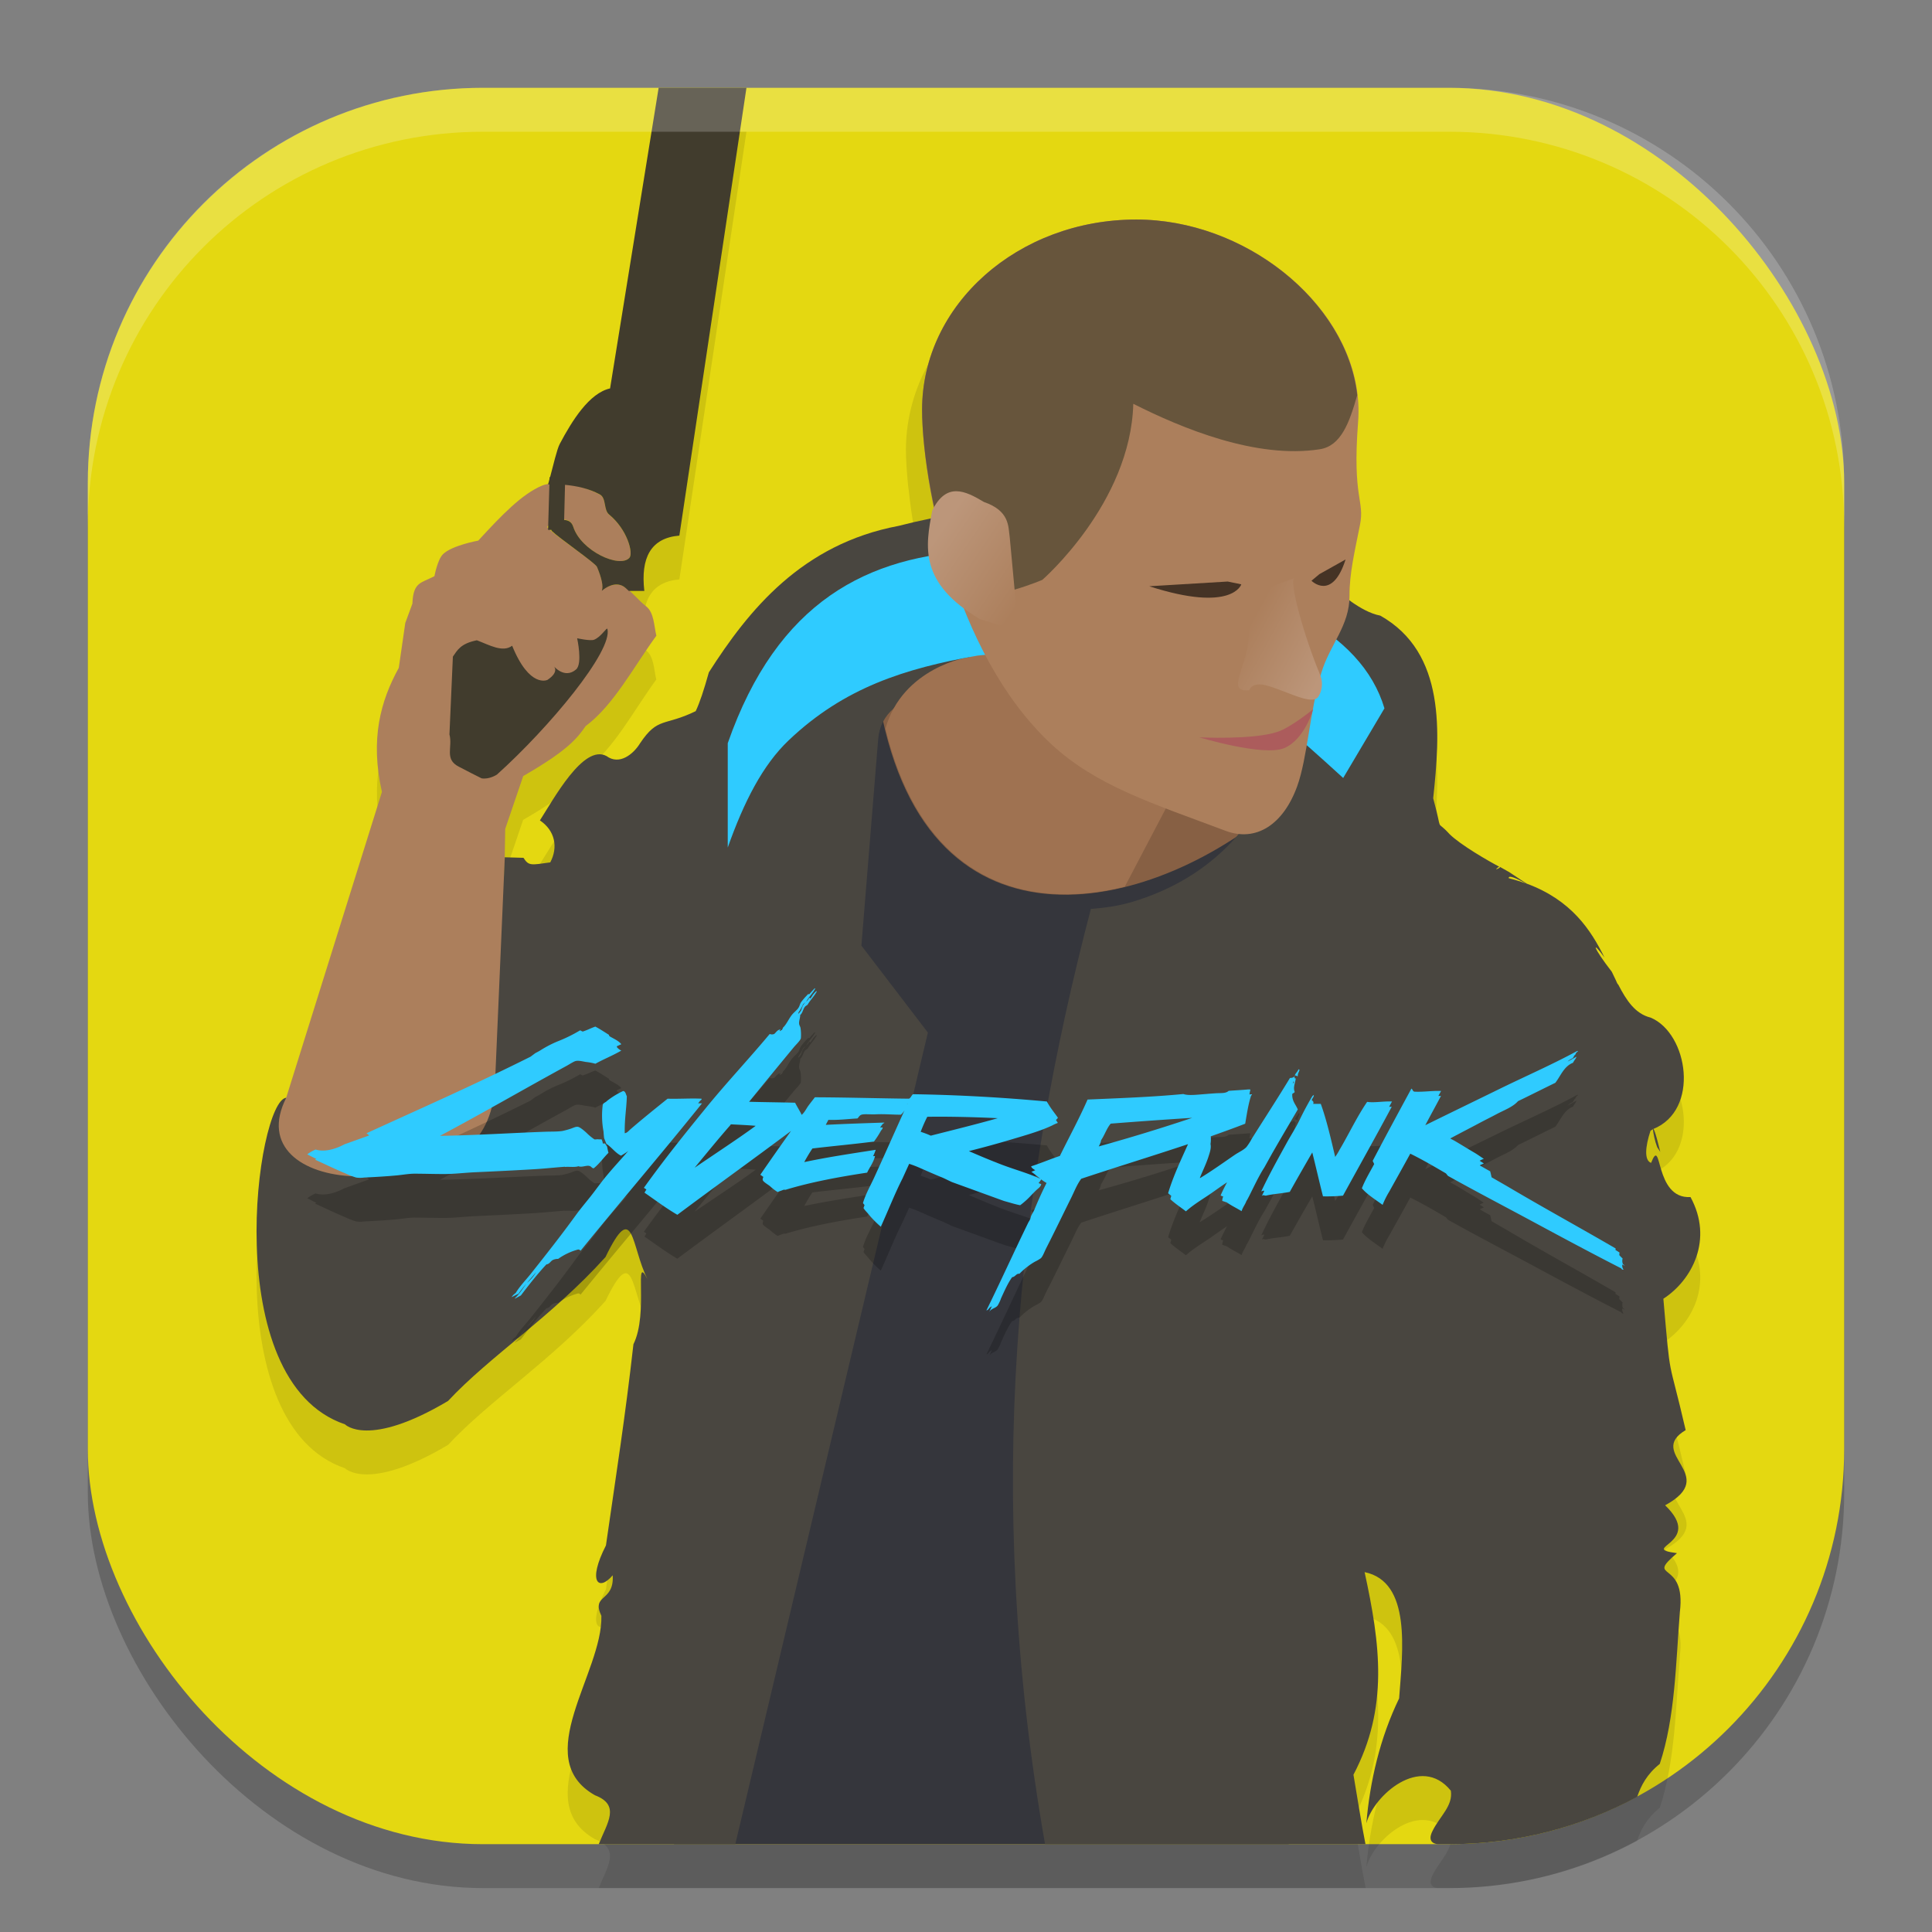 <?xml version="1.0" encoding="UTF-8" standalone="no"?>
<!-- Created with Inkscape (http://www.inkscape.org/) -->

<svg
   width="22"
   height="22"
   viewBox="0 0 22 22"
   version="1.1"
   id="svg5"
   inkscape:version="1.3 (0e150ed6c4, 2023-07-21)"
   sodipodi:docname="cyberpunk-2077.svg"
   xmlns:inkscape="http://www.inkscape.org/namespaces/inkscape"
   xmlns:sodipodi="http://sodipodi.sourceforge.net/DTD/sodipodi-0.dtd"
   xmlns:xlink="http://www.w3.org/1999/xlink"
   xmlns="http://www.w3.org/2000/svg"
   xmlns:svg="http://www.w3.org/2000/svg">
  <rect x="0" y="0" width="22" height="22" fill="#808080" stroke="none"/>
  <sodipodi:namedview
     id="namedview7"
     pagecolor="#ffffff"
     bordercolor="#000000"
     borderopacity="0.25"
     inkscape:showpageshadow="2"
     inkscape:pageopacity="0.0"
     inkscape:pagecheckerboard="0"
     inkscape:deskcolor="#d1d1d1"
     inkscape:document-units="px"
     showgrid="false"
     inkscape:zoom="36.227273"
     inkscape:cx="10.986198"
     inkscape:cy="11"
     inkscape:window-width="1850"
     inkscape:window-height="1011"
     inkscape:window-x="0"
     inkscape:window-y="0"
     inkscape:window-maximized="1"
     inkscape:current-layer="svg5" />
  <defs
     id="defs2">
    <linearGradient
       id="linearGradient891"
       x1="31.481"
       x2="29.742"
       y1="17.359"
       y2="16.444"
       gradientTransform="matrix(0.513,0,0,0.497,-1.107,-0.922)"
       gradientUnits="userSpaceOnUse"
       xlink:href="#linearGradient905" />
    <linearGradient
       id="linearGradient905">
      <stop
         style="stop-color:#bc967a"
         offset="0"
         id="stop1" />
      <stop
         style="stop-color:#ac7f5c"
         offset="1"
         id="stop2" />
    </linearGradient>
    <linearGradient
       id="linearGradient899"
       x1="22.864"
       x2="24.858"
       y1="14.263"
       y2="15.577"
       gradientTransform="matrix(0.513,0,0,0.497,-1.107,-0.922)"
       gradientUnits="userSpaceOnUse"
       xlink:href="#linearGradient905" />
  </defs>
  <rect
     style="opacity:0.2;fill:#000000;stroke-width:1.429;stroke-linecap:square"
     id="rect234"
     width="20"
     height="20"
     x="1"
     y="1.5"
     ry="4.5" />
  <rect
     style="fill:#e4d811;fill-opacity:1;stroke-width:1.429;stroke-linecap:square"
     id="rect396"
     width="20"
     height="20"
     x="1"
     y="1"
     ry="4.5" />
  <path
     id="path3"
     style="opacity:0.1;fill:#000000"
     d="M 7.5 1.5 L 6.947 4.922 C 6.71 4.975 6.516 5.289 6.375 5.555 C 6.343 5.615 6.301 5.802 6.266 5.932 L 6.258 5.932 L 6.258 5.955 C 6.253 5.973 6.247 6 6.242 6.014 C 6.219 6.018 6.191 6.02 6.174 6.027 C 5.942 6.124 5.709 6.368 5.445 6.654 C 5.445 6.654 5.145 6.709 5.043 6.811 C 4.98 6.874 4.947 7.061 4.947 7.061 C 4.793 7.142 4.705 7.125 4.695 7.373 L 4.615 7.594 L 4.541 8.105 C 4.334 8.481 4.214 8.913 4.35 9.518 L 3.26 13 C 2.925 13.03 2.476 16.228 3.928 16.719 C 3.928 16.719 4.19 16.995 5.102 16.453 C 5.573 15.947 6.288 15.489 6.895 14.814 C 7.219 14.144 7.184 14.693 7.373 15.066 C 7.212 14.754 7.39 15.451 7.213 15.807 C 7.121 16.626 7.015 17.298 6.9 18.098 C 6.685 18.518 6.818 18.626 6.977 18.438 C 6.996 18.746 6.73 18.649 6.848 18.9 C 6.865 19.548 6.028 20.52 6.775 20.943 C 7.068 21.055 6.916 21.255 6.818 21.5 L 15.551 21.5 C 15.508 21.287 15.455 20.959 15.412 20.709 C 15.814 19.946 15.718 19.226 15.539 18.402 C 16.072 18.512 15.973 19.291 15.932 19.84 C 15.714 20.291 15.6 20.781 15.559 21.262 C 15.642 20.946 16.179 20.469 16.521 20.891 C 16.547 21.063 16.399 21.18 16.316 21.346 C 16.236 21.499 16.375 21.5 16.375 21.5 L 16.5 21.5 C 17.276 21.5 18.005 21.306 18.641 20.963 C 18.684 20.836 18.752 20.704 18.9 20.586 C 19.076 20.057 19.083 19.434 19.129 18.855 C 19.203 18.249 18.724 18.504 19.096 18.186 C 18.64 18.126 19.418 18.08 18.961 17.641 C 19.596 17.296 18.738 17.056 19.195 16.785 C 18.99 15.899 19.027 16.276 18.941 15.289 C 19.268 15.077 19.513 14.613 19.25 14.131 C 18.831 14.157 18.931 13.414 18.801 13.742 C 18.722 13.713 18.734 13.559 18.795 13.375 C 18.806 13.371 18.812 13.363 18.822 13.359 C 18.827 13.407 18.843 13.491 18.871 13.564 L 18.906 13.617 C 18.848 13.378 18.83 13.348 18.824 13.357 C 19.359 13.144 19.225 12.269 18.797 12.088 C 18.621 12.045 18.521 11.893 18.428 11.713 C 18.418 11.703 18.411 11.691 18.4 11.662 C 18.385 11.631 18.369 11.599 18.354 11.566 C 18.13 11.277 18.123 11.199 18.271 11.404 C 18.096 11.051 17.842 10.666 17.18 10.5 C 17.165 10.409 17.691 10.766 17.172 10.422 C 17.203 10.443 17.108 10.385 17.076 10.369 C 17.079 10.37 17.083 10.37 17.076 10.381 C 17.004 10.422 17.052 10.378 17.072 10.369 C 16.957 10.309 16.631 10.122 16.506 9.998 C 16.335 9.81 16.438 10.023 16.32 9.59 C 16.399 8.851 16.468 7.932 15.717 7.51 C 15.491 7.468 15.238 7.232 15.238 7.232 C 15.184 7.202 15.129 7.176 15.074 7.146 C 15.087 6.931 15.128 6.716 15.18 6.449 C 15.235 6.163 15.092 6.153 15.158 5.266 C 15.184 4.92 15.09 4.586 14.926 4.279 C 14.895 4.221 14.862 4.165 14.826 4.109 C 14.784 4.045 14.74 3.983 14.691 3.922 C 14.645 3.864 14.595 3.811 14.543 3.758 C 14.491 3.704 14.44 3.651 14.383 3.602 C 14.324 3.551 14.262 3.505 14.199 3.459 C 14.139 3.415 14.079 3.371 14.016 3.332 C 13.943 3.288 13.866 3.252 13.789 3.215 C 13.728 3.185 13.669 3.152 13.605 3.127 C 13.506 3.088 13.404 3.06 13.301 3.033 C 13.253 3.021 13.207 3.002 13.158 2.992 C 13.14 2.989 13.122 2.988 13.104 2.984 C 12.969 2.961 12.833 2.945 12.695 2.945 C 12.203 2.945 11.745 3.084 11.365 3.318 C 10.986 3.553 10.684 3.886 10.504 4.277 C 10.384 4.538 10.316 4.824 10.316 5.125 C 10.316 5.236 10.326 5.372 10.34 5.523 C 10.342 5.543 10.346 5.564 10.348 5.584 C 10.363 5.728 10.385 5.883 10.414 6.051 C 10.416 6.059 10.416 6.068 10.418 6.076 C 10.428 6.133 10.439 6.189 10.451 6.248 C 10.445 6.26 10.438 6.268 10.432 6.281 C 10.421 6.339 10.415 6.395 10.406 6.453 C 10.348 6.467 10.291 6.473 10.232 6.488 C 9.129 6.695 8.524 7.448 8.072 8.156 C 8.014 8.362 7.969 8.499 7.922 8.598 C 7.564 8.773 7.49 8.66 7.287 8.963 C 7.211 9.087 7.054 9.218 6.906 9.109 C 6.643 8.968 6.298 9.607 6.146 9.842 C 6.321 9.96 6.356 10.15 6.266 10.32 C 6.046 10.351 6.021 10.362 5.961 10.268 L 5.748 10.262 L 5.744 10.33 L 5.752 9.938 L 5.957 9.336 C 6.471 9.04 6.574 8.902 6.668 8.768 C 6.988 8.529 7.212 8.096 7.473 7.738 C 7.445 7.619 7.447 7.476 7.355 7.404 C 7.284 7.348 7.225 7.283 7.16 7.229 L 7.338 7.229 C 7.294 6.852 7.41 6.625 7.736 6.598 L 8.5 1.5 L 7.5 1.5 z M 6.457 6.422 C 6.466 6.425 6.474 6.432 6.482 6.438 C 6.468 6.429 6.451 6.426 6.434 6.424 C 6.441 6.425 6.45 6.42 6.457 6.422 z M 6.244 6.494 L 6.244 6.512 C 6.243 6.511 6.235 6.505 6.234 6.504 C 6.233 6.502 6.242 6.497 6.244 6.494 z M 6.271 6.533 L 6.279 6.533 C 6.28 6.536 6.281 6.54 6.281 6.543 C 6.279 6.541 6.274 6.536 6.271 6.533 z M 7.027 7.154 L 7.027 7.156 C 7.03 7.156 7.033 7.158 7.035 7.158 C 7.022 7.158 7.008 7.158 6.994 7.16 C 7.005 7.158 7.016 7.154 7.027 7.154 z " />
  <ellipse
     style="fill:#876044"
     cx="12.131"
     cy="8.787"
     rx="3.108"
     ry="2.055"
     id="ellipse3" />
  <path
     style="fill:#ac7f5c"
     d="m 4.541,7.605 0.074,-0.511 0.081,-0.22 c 0.01,-0.248 0.096,-0.232 0.251,-0.313 0,0 0.034,-0.187 0.097,-0.25 0.102,-0.101 0.402,-0.155 0.402,-0.155 0.264,-0.287 0.496,-0.53 0.728,-0.627 0.125,-0.052 0.432,-0.019 0.656,0.103 0.077,0.042 0.041,0.176 0.106,0.229 0.208,0.17 0.276,0.438 0.231,0.49 C 7.06,6.475 6.616,6.278 6.527,5.997 6.473,5.826 6.22,5.978 6.233,6.004 c 0.027,0.054 0.546,0.403 0.566,0.451 0.064,0.154 0.087,0.271 0.034,0.303 -0.068,0.041 0.119,-0.165 0.265,-0.082 0.095,0.055 0.163,0.153 0.259,0.228 0.091,0.071 0.089,0.216 0.117,0.335 -0.261,0.358 -0.485,0.79 -0.805,1.029 -0.094,0.135 -0.197,0.273 -0.711,0.569 l -0.205,0.602 -0.043,2.455 -0.09,1.21 C 5.058,13.506 2.425,13.711 3.259,12.5 L 4.349,9.018 C 4.213,8.414 4.334,7.981 4.541,7.605 Z"
     id="path4" />
  <path
     style="fill:#413c2d"
     d="m 5.157,7.477 c 0.051,-0.072 0.085,-0.148 0.273,-0.186 0.142,0.053 0.293,0.143 0.402,0.062 0.199,0.49 0.402,0.389 0.402,0.389 0.14,-0.093 0.072,-0.156 0.072,-0.156 0,0 0.123,0.15 0.254,0.037 0.076,-0.065 0.012,-0.355 0.012,-0.355 0,0 0.149,0.033 0.192,0.017 0.083,-0.032 0.147,-0.15 0.153,-0.122 0.06,0.251 -0.658,1.117 -1.258,1.657 0,0 -0.086,0.058 -0.175,0.043 C 5.382,8.812 5.346,8.794 5.224,8.73 5.057,8.645 5.157,8.508 5.118,8.363 Z"
     id="path6" />
  <path
     style="fill:#35363c"
     d="M 10.02,8.042 7.675,21 H 14.674 L 14.627,9.107 c -1.451,1.303 -4.056,1.924 -4.606,-1.065 z"
     id="path7" />
  <path
     id="path8"
     style="fill:#494640"
     d="M 11.602 5.781 C 11.16 5.799 10.707 5.866 10.234 5.988 C 9.131 6.195 8.524 6.948 8.072 7.656 C 8.014 7.862 7.969 7.999 7.922 8.098 C 7.564 8.273 7.492 8.16 7.289 8.463 C 7.213 8.587 7.054 8.718 6.906 8.609 C 6.643 8.468 6.3 9.107 6.148 9.342 C 6.323 9.46 6.356 9.65 6.266 9.82 C 6.046 9.851 6.021 9.862 5.961 9.768 L 5.748 9.762 L 5.635 12.375 C 5.604 12.877 5.321 13.436 4.035 13.395 C 3.435 13.375 2.977 13.055 3.26 12.5 C 2.925 12.53 2.476 15.728 3.928 16.219 C 3.928 16.219 4.19 16.495 5.102 15.953 C 5.573 15.447 6.288 14.989 6.895 14.314 C 7.219 13.644 7.184 14.193 7.373 14.566 C 7.212 14.254 7.39 14.951 7.213 15.307 C 7.121 16.126 7.015 16.798 6.9 17.598 C 6.685 18.018 6.818 18.126 6.977 17.938 C 6.996 18.246 6.73 18.149 6.848 18.4 C 6.865 19.048 6.028 20.02 6.775 20.443 C 7.068 20.555 6.916 20.755 6.818 21 L 8.373 21 L 10.566 11.758 L 9.809 10.768 L 10 8.416 C 10.095 7.249 13.441 8.07 14.639 8.373 C 14.43 9.356 13.786 10.003 12.893 10.27 C 12.742 10.315 12.583 10.338 12.422 10.35 C 11.59 13.531 11.193 16.957 11.9 21 L 15.549 21 C 15.506 20.787 15.455 20.459 15.412 20.209 C 15.814 19.446 15.718 18.726 15.539 17.902 C 16.072 18.012 15.973 18.791 15.932 19.34 C 15.714 19.791 15.6 20.281 15.559 20.762 C 15.642 20.446 16.179 19.969 16.521 20.391 C 16.547 20.563 16.397 20.68 16.314 20.846 C 16.234 20.999 16.375 21 16.375 21 L 16.5 21 C 17.277 21 18.006 20.805 18.643 20.461 C 18.686 20.334 18.753 20.203 18.9 20.086 C 19.076 19.557 19.083 18.934 19.129 18.355 C 19.203 17.749 18.724 18.004 19.096 17.686 C 18.64 17.626 19.418 17.58 18.961 17.141 C 19.596 16.796 18.738 16.556 19.195 16.285 C 18.99 15.399 19.027 15.776 18.941 14.789 C 19.268 14.577 19.513 14.113 19.25 13.631 C 18.831 13.657 18.931 12.914 18.801 13.242 C 18.722 13.213 18.734 13.059 18.795 12.875 C 18.806 12.871 18.812 12.863 18.822 12.859 C 18.827 12.907 18.843 12.991 18.871 13.064 L 18.906 13.117 C 18.848 12.878 18.83 12.848 18.824 12.857 C 19.359 12.644 19.225 11.769 18.797 11.588 C 18.621 11.545 18.521 11.393 18.428 11.213 C 18.418 11.203 18.411 11.191 18.4 11.162 C 18.385 11.131 18.369 11.099 18.354 11.066 C 18.13 10.777 18.123 10.699 18.271 10.904 C 18.115 10.59 17.896 10.251 17.385 10.062 C 17.359 10.045 17.298 10.006 17.172 9.922 C 17.203 9.943 17.108 9.885 17.076 9.869 C 17.079 9.87 17.083 9.87 17.076 9.881 C 17.004 9.922 17.052 9.878 17.072 9.869 C 16.957 9.809 16.631 9.622 16.506 9.498 C 16.335 9.31 16.438 9.523 16.32 9.09 C 16.399 8.351 16.468 7.432 15.717 7.01 C 15.491 6.968 15.238 6.732 15.238 6.732 C 14.117 6.113 12.925 5.728 11.602 5.781 z M 17.197 9.984 C 17.244 9.986 17.353 10.049 17.377 10.061 C 17.315 10.038 17.251 10.018 17.18 10 C 17.178 9.989 17.185 9.984 17.197 9.984 z " />
  <path
     style="fill:#9f7251"
     d="m 10.895,6.836 0.143,0.65 c -0.004,-0.012 -0.764,0.117 -0.955,0.812 0.416,1.71 1.572,2.084 2.725,1.799 L 13.399,8.971 12.389,8.43 Z"
     id="path9" />
  <path
     style="fill:#2fcbff"
     d="M 11.147,6.271 C 9.879,6.323 8.851,6.849 8.287,8.463 V 9.651 C 8.471,9.131 8.685,8.711 8.981,8.43 9.613,7.829 10.305,7.612 11.127,7.466 c 0.614,-0.074 2.278,0.035 3.054,0.525 0.259,0.105 0.516,0.322 1.114,0.868 L 15.765,8.066 C 15.506,7.197 14.443,6.626 12.487,6.354 12.019,6.288 11.57,6.253 11.147,6.271 Z"
     id="path10" />
  <path
     style="fill:#2d2d2d"
     d="m 15.42,20.762 c 2e-6,-5e-6 0,0 0,0 z"
     id="path11" />
  <path
     style="fill:#413c2d"
     d="M 7.5,1 6.947,4.423 C 6.71,4.476 6.515,4.789 6.374,5.055 6.342,5.115 6.299,5.303 6.264,5.433 h -0.006 l -0.001,0.022 c -0.005,0.018 -0.011,0.046 -0.016,0.06 0.004,-6.5e-4 0.011,0.002 0.015,0.001 l -0.015,0.518 h 0.038 c 7.5e-4,0.003 0.001,0.006 0.002,0.01 0.095,0.091 0.498,0.367 0.517,0.411 0.052,0.124 0.075,0.222 0.055,0.273 0.05,-0.043 0.152,-0.105 0.244,-0.052 0.023,0.013 0.043,0.035 0.063,0.053 h 0.177 C 7.294,6.352 7.41,6.126 7.736,6.099 L 8.5,1 Z M 6.434,5.521 c 0.129,0.012 0.27,0.041 0.396,0.109 0.077,0.042 0.041,0.176 0.106,0.229 C 7.144,6.03 7.213,6.298 7.168,6.351 7.06,6.475 6.616,6.277 6.527,5.997 6.509,5.941 6.468,5.923 6.424,5.921 Z"
     id="path12" />
  <path
     style="opacity:0.2;fill:#000000"
     d="m 7.947,13.067 c 0.008,-0.011 0.017,-0.021 0.025,-0.032 0.006,-0.003 0.029,-0.023 0.012,-0.024 -0.119,-0.006 -0.252,0.004 -0.382,0 -0.143,0.115 -0.291,0.234 -0.425,0.35 -0.018,0.016 -0.036,0.04 -0.063,0.043 -0.003,-0.164 0.02,-0.277 0.024,-0.421 -0.012,-0.021 -0.013,-0.053 -0.039,-0.059 h -0.004 a 0.924,0.924 0 0 0 -0.185,0.114 c -0.014,0.017 -0.043,0.02 -0.047,0.047 a 0.981,0.981 0 0 0 0.009,0.298 c 0.002,0.026 0.004,0.052 0.007,0.077 l 0.026,0.065 c 0.062,0.041 0.099,0.1 0.166,0.135 a 0.796,0.796 0 0 0 0.084,-0.054 c -0.087,0.099 -0.176,0.195 -0.26,0.297 -0.058,0.071 -0.112,0.148 -0.169,0.22 -0.059,0.074 -0.119,0.145 -0.173,0.22 -0.164,0.226 -0.338,0.447 -0.508,0.661 -0.058,0.073 -0.125,0.14 -0.173,0.22 a 0.164,0.164 0 0 0 -0.047,0.047 c 0.027,-0.013 0.052,-0.027 0.079,-0.039 0.027,-0.039 0.059,-0.079 0.093,-0.119 -0.043,0.058 -0.081,0.121 -0.133,0.17 -0.002,0.004 -0.005,0.009 0,0.004 0.024,-0.01 0.044,-0.024 0.067,-0.035 0.093,-0.122 0.187,-0.243 0.291,-0.354 0.037,-0.004 0.047,-0.038 0.075,-0.051 a 0.14,0.14 0 0 1 0.059,-0.012 0.709,0.709 0 0 1 0.224,-0.106 c 0.017,-0.003 0.022,0.007 0.032,0.012 0.457,-0.562 0.928,-1.111 1.382,-1.677 -0.015,-2.16e-4 -0.03,-4.44e-4 -0.045,-4.44e-4 z m -1.946,2.041 c 0.035,-0.041 0.071,-0.082 0.104,-0.122 a 0.478,0.478 0 0 1 -0.104,0.122 z m 8.777,-2.352 c -0.002,-0.033 0.015,-0.048 0.02,-0.075 -0.005,-2.15e-4 -0.005,-0.005 -0.012,-0.004 -0.011,0.028 -0.033,0.043 -0.043,0.071 0.018,-0.004 0.022,0.006 0.035,0.008 z m -8.345,1.032 c 0.053,-0.004 0.114,0.006 0.154,-0.008 0.037,0.016 0.085,-0.011 0.122,-0.004 0.026,0.005 0.026,0.024 0.051,0.028 0.065,-0.051 0.111,-0.12 0.169,-0.177 -0.007,-0.022 -0.011,-0.047 -0.016,-0.071 l -0.024,-0.035 h -0.025 a 0.107,0.107 0 0 0 -0.015,-0.048 0.133,0.133 0 0 1 -0.039,0 c -0.018,-7.5e-4 -0.035,0.005 -0.043,0 a 0.618,0.618 0 0 1 -0.09,-0.075 c -0.02,-0.018 -0.071,-0.064 -0.098,-0.067 -0.026,-0.003 -0.057,0.015 -0.087,0.024 a 0.803,0.803 0 0 1 -0.09,0.024 c -0.056,0.008 -0.123,0.006 -0.185,0.008 -0.391,0.014 -0.825,0.042 -1.207,0.047 0.478,-0.254 0.965,-0.537 1.444,-0.798 0.036,-0.02 0.082,-0.051 0.106,-0.055 0.035,-0.006 0.08,0.007 0.114,0.012 a 0.643,0.643 0 0 1 0.106,0.02 c 0.095,-0.053 0.202,-0.095 0.295,-0.15 a 0.137,0.137 0 0 1 -0.051,-0.04 0.035,0.035 0 0 0 2.15e-4,-0.009 q 0.025,-0.012 0.051,-0.023 c -0.029,-0.038 -0.081,-0.06 -0.131,-0.089 -0.005,-0.005 -0.013,-0.009 -0.008,-0.017 -0.052,-0.032 -0.102,-0.066 -0.157,-0.095 -0.055,0.019 -0.084,0.037 -0.139,0.055 -0.009,0.005 -0.023,-0.01 -0.035,-0.012 A 1.705,1.705 0 0 1 6.348,12.359 1.286,1.286 0 0 0 6.159,12.457 c -0.02,0.013 -0.042,0.024 -0.063,0.035 l -0.055,0.041 c -0.673,0.336 -1.22,0.575 -1.868,0.872 a 0.128,0.128 0 0 1 0.03,0.025 l -0.282,0.101 c -0.081,0.044 -0.215,0.094 -0.327,0.059 a 0.388,0.388 0 0 0 -0.095,0.055 c 0.033,0.017 0.068,0.035 0.104,0.052 a 0.166,0.166 0 0 0 -0.016,0.008 c 0.108,0.049 0.233,0.11 0.347,0.157 a 0.934,0.934 0 0 0 0.122,0.047 0.317,0.317 0 0 0 0.09,0 c 0.126,-0.006 0.246,-0.013 0.366,-0.024 0.069,-0.006 0.141,-0.02 0.209,-0.02 0.111,2.16e-4 0.222,0.004 0.335,0.004 0.113,0 0.228,-0.014 0.342,-0.02 0.225,-0.01 0.456,-0.021 0.689,-0.035 0.117,-0.007 0.233,-0.02 0.346,-0.028 z m 8.042,-0.134 c 0.014,-0.025 0.029,-0.051 0.043,-0.075 0.086,-0.15 0.174,-0.298 0.26,-0.445 -0.022,-0.057 -0.065,-0.092 -0.063,-0.173 0.003,-0.015 0.024,-0.012 0.028,-0.028 -0.021,-0.05 0.006,-0.098 0.012,-0.154 a 0.011,0.011 0 0 1 -0.014,-0.004 0.054,0.054 0 0 0 -7.5e-4,-0.02 0.027,0.027 0 0 1 -0.009,0.01 c -3.17e-4,0 -10e-4,4.43e-4 -0.001,7.5e-4 a 0.078,0.078 0 0 1 -0.041,0.009 c -0.138,0.228 -0.291,0.463 -0.433,0.689 a 0.673,0.673 0 0 1 -0.063,0.098 c -0.033,0.035 -0.087,0.058 -0.13,0.087 -0.133,0.091 -0.258,0.181 -0.394,0.264 a 0.017,0.017 0 0 0 -0.007,0.002 c 0.031,-0.079 0.071,-0.158 0.097,-0.238 0.017,-0.052 0.035,-0.103 0.025,-0.149 a 0.399,0.399 0 0 0 0.003,-0.088 c 0.132,-0.047 0.264,-0.094 0.392,-0.144 0.019,-0.11 0.035,-0.222 0.067,-0.319 0.002,-0.004 0.02,-0.018 0.004,-0.016 -0.008,7.5e-4 -0.015,0.001 -0.023,0.002 0.001,-0.007 0.003,-0.015 0.004,-0.022 -2.16e-4,-0.009 0.014,-0.038 0,-0.035 h -0.02 c -0.072,0.007 -0.148,0.01 -0.22,0.016 -0.035,0.032 -0.087,0.023 -0.154,0.028 -0.034,0.002 -0.071,0.005 -0.106,0.008 -0.097,0.007 -0.198,0.021 -0.256,0 -0.351,0.034 -0.722,0.047 -1.091,0.063 -0.097,0.222 -0.21,0.427 -0.315,0.642 -0.111,0.037 -0.215,0.082 -0.327,0.118 0.004,0.021 0.028,0.032 0.043,0.043 a 0.037,0.037 0 0 1 0.003,0.002 c -0.014,0.006 -0.029,0.012 -0.044,0.018 0.033,0.022 0.065,0.05 0.098,0.075 a 0.482,0.482 0 0 0 0.075,0.052 c -0.051,0.101 -0.098,0.205 -0.141,0.31 -0.01,0.023 -0.026,0.044 -0.035,0.067 -0.005,0.013 -0.006,0.027 -0.012,0.039 -0.005,0.012 -0.014,0.023 -0.02,0.035 -0.163,0.334 -0.314,0.669 -0.477,1 0.021,-0.003 0.026,-0.022 0.043,-0.035 a 0.134,0.134 0 0 1 0.019,-0.012 c -0.011,0.024 -0.022,0.048 -0.032,0.071 0.018,-0.046 0.069,-0.044 0.098,-0.079 a 0.422,0.422 0 0 0 0.039,-0.083 c 0.039,-0.085 0.077,-0.172 0.126,-0.24 0.039,-0.005 0.045,-0.044 0.083,-0.039 a 0.815,0.815 0 0 1 0.177,-0.138 0.455,0.455 0 0 0 0.067,-0.039 c 0.022,-0.021 0.04,-0.072 0.059,-0.11 0.1,-0.196 0.19,-0.384 0.283,-0.571 0.039,-0.078 0.069,-0.159 0.118,-0.224 0.403,-0.134 0.814,-0.26 1.216,-0.394 -0.081,0.181 -0.166,0.358 -0.227,0.559 0.012,0.01 0.024,0.019 0.036,0.029 -0.003,0.013 -0.007,0.025 -0.01,0.039 0.054,0.051 0.118,0.092 0.177,0.138 0.077,-0.069 0.166,-0.124 0.252,-0.181 0.066,-0.044 0.128,-0.091 0.193,-0.134 0.008,-0.005 0.015,-0.011 0.023,-0.016 -0.025,0.049 -0.051,0.098 -0.073,0.15 a 0.116,0.116 0 0 0 0.03,0.012 0.116,0.116 0 0 0 -0.011,0.051 c 0.009,0.001 0.033,0.011 0.051,0.016 0.054,0.038 0.112,0.065 0.169,0.1 0.013,-0.044 0.041,-0.076 0.055,-0.116 0.025,-0.032 0.127,-0.266 0.203,-0.38 z m 0.257,-0.845 a 0.025,0.025 0 0 0 0.003,0.014 c -0.005,0.006 -0.01,0.013 -0.015,0.019 0.004,-0.011 0.008,-0.022 0.012,-0.034 z m -2.221,0.746 a 0.189,0.189 0 0 0 0.027,-0.071 c 0.041,-0.059 0.064,-0.136 0.11,-0.189 0.295,-0.023 0.614,-0.046 0.928,-0.066 q -0.521,0.175 -1.066,0.326 z m -1.059,0.626 c 0.057,0.016 0.114,0.034 0.165,0.043 a 0.88,0.88 0 0 0 0.126,-0.114 c 0.02,-0.02 0.039,-0.04 0.059,-0.059 0.02,-0.019 0.049,-0.036 0.055,-0.067 -0.01,-0.004 -0.021,-0.008 -0.031,-0.012 a 0.309,0.309 0 0 0 0.032,-0.044 c -0.144,-0.067 -0.299,-0.108 -0.449,-0.165 -0.128,-0.049 -0.254,-0.102 -0.376,-0.155 0.162,-0.041 0.324,-0.085 0.481,-0.132 0.16,-0.048 0.33,-0.095 0.469,-0.161 a 0.382,0.382 0 0 1 0.063,-0.028 c -0.007,-0.012 -0.015,-0.023 -0.022,-0.034 a 0.119,0.119 0 0 0 0.023,-0.025 c -0.043,-0.061 -0.09,-0.117 -0.126,-0.185 -0.49,-0.045 -0.996,-0.075 -1.524,-0.083 -0.019,0.013 -0.024,0.042 -0.047,0.051 -0.357,-0.004 -0.724,-0.015 -1.071,-0.016 -0.025,0.033 -0.05,0.064 -0.075,0.098 -0.024,0.034 -0.043,0.075 -0.075,0.102 -0.023,-0.048 -0.051,-0.09 -0.075,-0.138 -0.174,-0.005 -0.351,-0.006 -0.524,-0.011 0.165,-0.202 0.342,-0.419 0.511,-0.623 0.027,-0.032 0.074,-0.075 0.079,-0.102 a 0.548,0.548 0 0 0 -0.004,-0.114 c -0.003,-0.018 -0.014,-0.031 -0.016,-0.047 -0.004,-0.036 0.012,-0.064 0.012,-0.102 0.028,-0.023 0.032,-0.068 0.055,-0.095 0.012,-0.014 0.027,-0.014 0.035,-0.032 0.026,-0.043 0.067,-0.085 0.09,-0.126 0.004,-0.008 0.013,-0.011 0.004,-0.02 -0.05,0.046 -0.048,0.063 -0.066,0.081 -0.013,0.013 -0.001,-0.011 -0.016,-0.002 a 0.15,0.15 0 0 1 -0.037,0.045 0.027,0.027 0 0 0 0.007,-0.01 c 0.025,-0.043 0.067,-0.086 0.09,-0.126 0.004,-0.008 0.013,-0.011 0.004,-0.02 -0.056,0.058 -0.037,0.041 -0.055,0.059 -0.005,0.017 -0.025,0.002 -0.028,0.016 a 0.755,0.755 0 0 0 -0.075,0.087 c -0.011,0.018 -0.014,0.037 -0.024,0.055 -0.017,0.031 -0.053,0.054 -0.079,0.087 -0.037,0.047 -0.061,0.108 -0.102,0.146 -0.001,0.012 -0.009,0.018 -0.012,0.028 -0.012,-0.005 -0.023,0.022 -0.024,0.004 10e-4,-0.006 0.006,-0.007 0.008,-0.012 0.006,-0.002 7.5e-4,-0.005 -0.004,0 -0.033,0.006 -0.045,0.033 -0.067,0.051 a 0.067,0.067 0 0 1 -0.051,0 c -0.241,0.289 -0.499,0.562 -0.736,0.854 -0.239,0.293 -0.475,0.587 -0.697,0.898 0.01,0.006 0.019,0.013 0.029,0.019 -0.008,0.012 -0.015,0.024 -0.022,0.036 0.123,0.085 0.242,0.175 0.374,0.252 C 8.14,14.014 8.584,13.696 9.008,13.378 q -0.177,0.248 -0.35,0.499 c 0.012,0.008 0.023,0.017 0.035,0.025 a 0.061,0.061 0 0 0 -0.008,0.034 c 0.005,0.022 0.057,0.05 0.083,0.071 a 0.6,0.6 0 0 0 0.087,0.067 c 0.02,-0.009 0.042,-0.016 0.063,-0.024 0.011,-0.006 0.02,0.002 0.035,-0.004 0.285,-0.086 0.598,-0.144 0.921,-0.193 0.03,-0.064 0.072,-0.114 0.09,-0.189 -0.007,7.5e-4 -0.014,0.001 -0.022,0.002 a 0.545,0.545 0 0 0 0.03,-0.073 c -0.275,0.043 -0.552,0.084 -0.814,0.14 0.029,-0.054 0.062,-0.109 0.093,-0.155 0.232,-0.028 0.471,-0.049 0.701,-0.079 a 1.03,1.03 0 0 0 0.079,-0.122 c 0.008,-0.012 0.022,-0.025 0.02,-0.039 -0.01,7.5e-4 -0.019,0.001 -0.029,0.002 0.009,-0.014 0.019,-0.028 0.03,-0.041 10e-4,-0.006 0.031,-0.014 0.012,-0.016 -0.234,0.008 -0.432,0.014 -0.661,0.026 0.01,-0.019 0.02,-0.038 0.03,-0.057 0.119,0.004 0.232,-0.011 0.331,-0.016 0.014,-0.013 0.023,-0.036 0.047,-0.043 0.034,-0.01 0.1,-0.001 0.161,-0.004 0.106,-0.005 0.201,0.005 0.287,0.004 a 0.199,0.199 0 0 0 0.039,-0.047 c 2.16e-4,0 3.18e-4,-2.15e-4 7.5e-4,-2.15e-4 -0.117,0.257 -0.229,0.513 -0.346,0.767 -0.043,0.094 -0.097,0.186 -0.126,0.287 0.006,0.008 0.012,0.015 0.018,0.023 -0.004,0.011 -0.008,0.022 -0.012,0.033 0.023,0.037 0.037,0.043 0.074,0.091 a 1.281,1.281 0 0 0 0.123,0.122 c 0.084,-0.182 0.157,-0.372 0.248,-0.551 l 0.075,-0.165 a 1.153,1.153 0 0 1 0.114,0.043 c 0.087,0.038 0.172,0.076 0.256,0.11 0.041,0.017 0.079,0.038 0.118,0.055 l 0.523,0.19 c 0.026,0.009 0.06,0.023 0.087,0.03 z M 9.094,12.027 a 0.535,0.535 0 0 0 0.051,-0.091 0.161,0.161 0 0 1 0.029,-0.023 0.155,0.155 0 0 0 -0.03,0.035 c -0.012,0.021 -0.014,0.047 -0.028,0.067 a 0.192,0.192 0 0 1 -0.027,0.031 c 0.002,-0.006 0.003,-0.013 0.005,-0.019 z M 8.252,13.566 C 8.138,13.643 8.022,13.721 7.91,13.797 8.042,13.637 8.178,13.47 8.314,13.315 a 0.02,0.02 0 0 1 0.012,-0.012 c 0.093,0.005 0.188,0.009 0.279,0.017 -0.111,0.082 -0.233,0.165 -0.353,0.246 z m 2.081,-0.496 c -0.002,0 -0.003,-2.16e-4 -0.005,-2.16e-4 a 0.037,0.037 0 0 1 0.007,-0.004 0.024,0.024 0 0 0 -0.002,0.004 z m 0.266,0.362 c -0.037,-0.017 -0.075,-0.031 -0.115,-0.044 a 1.71,1.71 0 0 1 0.075,-0.171 c 0.26,-0.004 0.547,0.004 0.803,0.016 -0.25,0.071 -0.508,0.134 -0.763,0.199 z m 5.22,-0.33 c 0.011,-0.02 0.021,-0.039 0.032,-0.059 -0.097,-0.005 -0.206,0.017 -0.283,0.004 -0.116,0.169 -0.211,0.372 -0.315,0.547 a 0.715,0.715 0 0 1 -0.049,0.08 c -0.048,-0.202 -0.097,-0.42 -0.164,-0.604 h -0.087 c 0.011,-0.024 -0.005,-0.032 -0.016,-0.043 0.006,-0.022 0.024,-0.032 0.024,-0.059 l -0.016,0.012 c -0.053,0.089 -0.101,0.179 -0.146,0.272 -0.044,0.092 -0.101,0.178 -0.15,0.268 -0.099,0.18 -0.199,0.359 -0.287,0.547 0.019,-0.007 0.021,-0.01 0.035,-0.007 -0.009,0.02 -0.019,0.039 -0.029,0.059 0.017,-0.016 0.021,-0.006 0.047,-0.004 0.078,-0.019 0.182,-0.025 0.272,-0.043 0.084,-0.151 0.17,-0.3 0.256,-0.449 0.042,0.166 0.08,0.335 0.122,0.5 a 2.052,2.052 0 0 0 0.228,-0.008 c 0.185,-0.337 0.373,-0.672 0.555,-1.012 -0.01,0 -0.021,0 -0.031,2.16e-4 z m 2.655,1.797 c 0.009,0.005 0.018,0.009 0.027,0.014 -0.006,-0.011 -0.021,-0.013 -0.024,-0.028 a 0.106,0.106 0 0 1 0,-0.055 0.274,0.274 0 0 1 -0.035,-0.035 c -0.006,0.003 0,-0.032 0,-0.032 q -0.023,-0.015 -0.047,-0.03 a 0.036,0.036 0 0 0 0.002,-0.017 c -0.395,-0.23 -0.797,-0.45 -1.189,-0.681 -0.074,-0.044 -0.149,-0.086 -0.223,-0.129 -0.005,-0.023 -0.01,-0.046 -0.016,-0.068 -0.04,-0.022 -0.079,-0.044 -0.118,-0.067 a 0.032,0.032 0 0 0 0.003,-0.003 c 0.014,-0.007 0.027,-0.011 0.043,-0.02 -0.016,-0.01 -0.032,-0.02 -0.048,-0.03 a 0.223,0.223 0 0 1 0.048,-0.022 c -0.032,-0.02 -0.067,-0.046 -0.102,-0.067 -0.074,-0.043 -0.147,-0.089 -0.217,-0.13 -0.021,-0.013 -0.043,-0.023 -0.064,-0.035 0.109,-0.059 0.221,-0.116 0.335,-0.177 0.062,-0.033 0.127,-0.065 0.189,-0.098 0.089,-0.048 0.188,-0.082 0.248,-0.15 0.143,-0.069 0.283,-0.14 0.425,-0.209 0.062,-0.081 0.098,-0.188 0.201,-0.228 0.01,-0.022 0.036,-0.052 0.039,-0.067 0,2.16e-4 -0.004,-2.16e-4 -0.004,0 -0.032,0.019 -0.064,0.036 -0.097,0.053 a 0.196,0.196 0 0 1 0.059,-0.038 c 0.011,-0.014 0.016,-0.034 0.032,-0.043 -2.13e-4,-0.012 0.008,-0.015 0.012,-0.024 0.004,-0.002 0.025,-0.016 0.008,-0.016 -0.287,0.156 -0.59,0.288 -0.886,0.433 -0.282,0.138 -0.565,0.275 -0.845,0.413 0.059,-0.112 0.12,-0.222 0.179,-0.334 l -0.03,0.001 c 0.01,-0.019 0.021,-0.038 0.031,-0.057 -0.108,-0.004 -0.195,0.013 -0.303,0.008 -0.021,-0.003 -0.02,-0.027 -0.035,-0.035 -0.148,0.273 -0.296,0.546 -0.441,0.823 0.005,0.011 0.011,0.023 0.017,0.036 l -0.002,0.004 c -0.047,0.089 -0.101,0.176 -0.138,0.272 0.057,0.069 0.156,0.13 0.236,0.189 a 0.997,0.997 0 0 1 0.075,-0.15 c 0.08,-0.144 0.161,-0.288 0.24,-0.433 0.141,0.069 0.273,0.147 0.405,0.224 0.012,0.011 0.019,0.029 0.035,0.035 0.322,0.179 0.652,0.351 0.98,0.528 0.328,0.177 0.657,0.353 0.984,0.52 -0.007,0.001 0.019,0.022 0.024,0.012 a 0.072,0.072 0 0 1 -0.013,-0.057 z"
     id="path13" />
  <path
     id="blue"
     style="fill:#2fcbff"
     d="m 7.947,12.567 c 0.008,-0.011 0.017,-0.021 0.025,-0.032 0.006,-0.003 0.029,-0.023 0.012,-0.024 -0.119,-0.006 -0.252,0.004 -0.382,0 -0.143,0.115 -0.291,0.234 -0.425,0.35 -0.018,0.016 -0.036,0.04 -0.063,0.043 -0.003,-0.164 0.02,-0.277 0.024,-0.421 -0.012,-0.021 -0.013,-0.053 -0.039,-0.059 h -0.004 a 0.924,0.924 0 0 0 -0.185,0.114 c -0.014,0.017 -0.043,0.02 -0.047,0.047 a 0.981,0.981 0 0 0 0.009,0.298 c 0.002,0.026 0.004,0.052 0.007,0.077 l 0.026,0.065 c 0.062,0.041 0.099,0.1 0.166,0.135 a 0.796,0.796 0 0 0 0.084,-0.054 c -0.087,0.099 -0.176,0.195 -0.26,0.297 -0.058,0.071 -0.112,0.148 -0.169,0.22 -0.059,0.074 -0.119,0.145 -0.173,0.22 -0.164,0.226 -0.338,0.447 -0.508,0.661 -0.058,0.073 -0.125,0.14 -0.173,0.22 a 0.164,0.164 0 0 0 -0.047,0.047 c 0.027,-0.013 0.052,-0.027 0.079,-0.039 0.027,-0.039 0.059,-0.079 0.093,-0.119 -0.043,0.058 -0.081,0.121 -0.133,0.17 -0.002,0.004 -0.005,0.009 0,0.004 0.024,-0.01 0.044,-0.024 0.067,-0.035 0.093,-0.122 0.187,-0.243 0.291,-0.354 0.037,-0.004 0.047,-0.038 0.075,-0.051 a 0.14,0.14 0 0 1 0.059,-0.012 0.709,0.709 0 0 1 0.224,-0.106 c 0.017,-0.003 0.022,0.007 0.032,0.012 0.457,-0.562 0.928,-1.112 1.382,-1.677 -0.015,-2.16e-4 -0.03,-4.43e-4 -0.045,-4.43e-4 z m -1.946,2.041 c 0.035,-0.041 0.071,-0.082 0.104,-0.122 a 0.478,0.478 0 0 1 -0.104,0.122 z m 8.777,-2.352 c -0.002,-0.033 0.015,-0.048 0.02,-0.075 -0.005,-2.15e-4 -0.005,-0.005 -0.012,-0.004 -0.011,0.028 -0.033,0.043 -0.043,0.071 0.018,-0.004 0.022,0.006 0.035,0.008 z m -8.345,1.032 c 0.053,-0.004 0.114,0.006 0.154,-0.008 0.037,0.016 0.085,-0.011 0.122,-0.004 0.026,0.005 0.026,0.024 0.051,0.028 0.065,-0.051 0.111,-0.12 0.169,-0.177 -0.007,-0.022 -0.011,-0.047 -0.016,-0.071 l -0.024,-0.035 h -0.025 a 0.107,0.107 0 0 0 -0.015,-0.048 0.133,0.133 0 0 1 -0.039,0 c -0.018,-7.5e-4 -0.035,0.005 -0.043,0 a 0.618,0.618 0 0 1 -0.09,-0.075 c -0.02,-0.018 -0.071,-0.064 -0.098,-0.067 -0.026,-0.003 -0.057,0.015 -0.087,0.024 a 0.803,0.803 0 0 1 -0.09,0.024 c -0.056,0.008 -0.123,0.006 -0.185,0.008 -0.391,0.014 -0.825,0.042 -1.207,0.047 0.478,-0.254 0.965,-0.537 1.444,-0.798 0.036,-0.02 0.082,-0.051 0.106,-0.055 0.035,-0.006 0.08,0.007 0.114,0.012 a 0.643,0.643 0 0 1 0.106,0.02 c 0.095,-0.053 0.202,-0.095 0.295,-0.15 a 0.137,0.137 0 0 1 -0.051,-0.04 0.035,0.035 0 0 0 2.15e-4,-0.009 q 0.025,-0.012 0.051,-0.023 c -0.029,-0.038 -0.081,-0.06 -0.131,-0.089 -0.005,-0.005 -0.013,-0.009 -0.008,-0.017 -0.052,-0.032 -0.102,-0.066 -0.157,-0.095 -0.055,0.019 -0.084,0.037 -0.139,0.055 -0.009,0.005 -0.023,-0.01 -0.035,-0.012 A 1.705,1.705 0 0 1 6.348,11.859 1.286,1.286 0 0 0 6.159,11.957 c -0.02,0.013 -0.042,0.024 -0.063,0.035 l -0.055,0.041 c -0.673,0.336 -1.22,0.575 -1.868,0.872 a 0.128,0.128 0 0 1 0.03,0.025 l -0.282,0.101 c -0.081,0.044 -0.215,0.094 -0.327,0.059 a 0.388,0.388 0 0 0 -0.095,0.055 c 0.033,0.017 0.068,0.035 0.104,0.052 a 0.166,0.166 0 0 0 -0.016,0.008 c 0.108,0.049 0.233,0.11 0.347,0.157 a 0.934,0.934 0 0 0 0.122,0.047 0.317,0.317 0 0 0 0.09,0 c 0.126,-0.006 0.246,-0.013 0.366,-0.024 0.069,-0.006 0.141,-0.02 0.209,-0.02 0.111,2.16e-4 0.222,0.004 0.335,0.004 0.113,0 0.228,-0.014 0.342,-0.02 0.225,-0.01 0.456,-0.021 0.689,-0.035 0.117,-0.007 0.233,-0.02 0.346,-0.028 z m 8.042,-0.134 c 0.014,-0.025 0.029,-0.051 0.043,-0.075 0.086,-0.15 0.174,-0.298 0.26,-0.445 -0.022,-0.057 -0.065,-0.092 -0.063,-0.173 0.003,-0.015 0.024,-0.012 0.028,-0.028 -0.021,-0.05 0.006,-0.098 0.012,-0.154 a 0.011,0.011 0 0 1 -0.014,-0.004 0.054,0.054 0 0 0 -7.5e-4,-0.02 0.027,0.027 0 0 1 -0.009,0.01 c -3.17e-4,0 -10e-4,4.43e-4 -0.001,7.5e-4 a 0.078,0.078 0 0 1 -0.041,0.009 c -0.138,0.228 -0.291,0.463 -0.433,0.689 a 0.673,0.673 0 0 1 -0.063,0.098 c -0.033,0.035 -0.087,0.058 -0.13,0.087 -0.133,0.091 -0.258,0.181 -0.394,0.264 a 0.017,0.017 0 0 0 -0.007,0.002 c 0.031,-0.079 0.071,-0.158 0.097,-0.238 0.017,-0.052 0.035,-0.103 0.025,-0.149 a 0.399,0.399 0 0 0 0.003,-0.088 c 0.132,-0.047 0.264,-0.094 0.392,-0.144 0.019,-0.11 0.035,-0.222 0.067,-0.319 0.002,-0.004 0.02,-0.018 0.004,-0.016 -0.008,7.5e-4 -0.015,0.001 -0.023,0.002 0.001,-0.007 0.003,-0.015 0.004,-0.022 -2.16e-4,-0.009 0.014,-0.038 0,-0.035 h -0.02 c -0.072,0.007 -0.148,0.01 -0.22,0.016 -0.035,0.032 -0.087,0.023 -0.154,0.028 -0.034,0.002 -0.071,0.005 -0.106,0.008 -0.097,0.007 -0.198,0.021 -0.256,0 -0.351,0.034 -0.722,0.047 -1.091,0.063 -0.097,0.222 -0.21,0.427 -0.315,0.642 -0.111,0.037 -0.215,0.082 -0.327,0.118 0.004,0.021 0.028,0.032 0.043,0.043 a 0.037,0.037 0 0 1 0.003,0.002 c -0.014,0.006 -0.029,0.012 -0.044,0.018 0.033,0.022 0.065,0.05 0.098,0.075 a 0.482,0.482 0 0 0 0.075,0.052 c -0.051,0.101 -0.098,0.205 -0.141,0.31 -0.01,0.023 -0.026,0.044 -0.035,0.067 -0.005,0.013 -0.006,0.027 -0.012,0.039 -0.005,0.012 -0.014,0.023 -0.02,0.035 -0.163,0.334 -0.314,0.669 -0.477,1 0.021,-0.003 0.026,-0.022 0.043,-0.035 a 0.134,0.134 0 0 1 0.019,-0.012 c -0.011,0.024 -0.022,0.047 -0.032,0.071 0.018,-0.046 0.069,-0.044 0.098,-0.079 a 0.422,0.422 0 0 0 0.039,-0.083 c 0.039,-0.085 0.077,-0.172 0.126,-0.24 0.039,-0.005 0.045,-0.044 0.083,-0.039 a 0.815,0.815 0 0 1 0.177,-0.138 0.455,0.455 0 0 0 0.067,-0.039 c 0.022,-0.021 0.04,-0.072 0.059,-0.11 0.1,-0.196 0.19,-0.384 0.283,-0.571 0.039,-0.078 0.069,-0.159 0.118,-0.224 0.403,-0.134 0.814,-0.26 1.216,-0.394 -0.081,0.181 -0.166,0.358 -0.227,0.559 0.012,0.01 0.024,0.019 0.036,0.029 -0.003,0.013 -0.007,0.025 -0.01,0.039 0.054,0.051 0.118,0.092 0.177,0.138 0.077,-0.069 0.166,-0.124 0.252,-0.181 0.066,-0.044 0.128,-0.091 0.193,-0.134 0.008,-0.005 0.015,-0.011 0.023,-0.016 -0.025,0.049 -0.051,0.098 -0.073,0.15 a 0.116,0.116 0 0 0 0.03,0.012 0.116,0.116 0 0 0 -0.011,0.051 c 0.009,0.001 0.033,0.011 0.051,0.016 0.054,0.038 0.112,0.065 0.169,0.1 0.013,-0.044 0.041,-0.076 0.055,-0.116 0.025,-0.032 0.127,-0.266 0.203,-0.38 z m 0.257,-0.845 a 0.025,0.025 0 0 0 0.003,0.014 c -0.005,0.006 -0.01,0.013 -0.015,0.019 0.004,-0.011 0.008,-0.022 0.012,-0.034 z m -2.221,0.746 a 0.189,0.189 0 0 0 0.027,-0.071 c 0.041,-0.059 0.064,-0.136 0.11,-0.189 0.295,-0.023 0.614,-0.046 0.928,-0.066 q -0.521,0.175 -1.066,0.326 z m -1.059,0.626 c 0.057,0.016 0.114,0.034 0.165,0.043 a 0.88,0.88 0 0 0 0.126,-0.114 c 0.02,-0.02 0.039,-0.04 0.059,-0.059 0.02,-0.019 0.049,-0.036 0.055,-0.067 -0.01,-0.004 -0.021,-0.008 -0.031,-0.012 a 0.309,0.309 0 0 0 0.032,-0.044 c -0.144,-0.067 -0.299,-0.108 -0.449,-0.165 -0.128,-0.049 -0.254,-0.102 -0.376,-0.155 0.162,-0.041 0.324,-0.085 0.481,-0.132 0.16,-0.048 0.33,-0.095 0.469,-0.161 a 0.382,0.382 0 0 1 0.063,-0.028 c -0.007,-0.012 -0.015,-0.023 -0.022,-0.034 a 0.119,0.119 0 0 0 0.023,-0.025 c -0.043,-0.061 -0.09,-0.117 -0.126,-0.185 -0.49,-0.045 -0.996,-0.075 -1.524,-0.083 -0.019,0.013 -0.024,0.042 -0.047,0.051 -0.357,-0.004 -0.724,-0.015 -1.071,-0.016 -0.025,0.033 -0.05,0.064 -0.075,0.098 -0.024,0.034 -0.043,0.075 -0.075,0.102 -0.023,-0.048 -0.051,-0.09 -0.075,-0.138 -0.174,-0.005 -0.351,-0.006 -0.524,-0.011 0.165,-0.202 0.342,-0.419 0.511,-0.623 0.027,-0.032 0.074,-0.075 0.079,-0.102 a 0.548,0.548 0 0 0 -0.004,-0.114 c -0.003,-0.018 -0.014,-0.031 -0.016,-0.047 -0.004,-0.036 0.012,-0.064 0.012,-0.102 0.028,-0.023 0.032,-0.068 0.055,-0.095 0.012,-0.014 0.027,-0.014 0.035,-0.032 0.026,-0.043 0.067,-0.085 0.09,-0.126 0.004,-0.008 0.013,-0.011 0.004,-0.02 -0.05,0.046 -0.048,0.063 -0.066,0.081 -0.013,0.013 -0.001,-0.011 -0.016,-0.002 a 0.15,0.15 0 0 1 -0.037,0.045 0.027,0.027 0 0 0 0.007,-0.01 c 0.025,-0.043 0.067,-0.086 0.09,-0.126 0.004,-0.008 0.013,-0.011 0.004,-0.02 -0.056,0.058 -0.037,0.041 -0.055,0.059 -0.005,0.017 -0.025,0.002 -0.028,0.016 a 0.755,0.755 0 0 0 -0.075,0.087 c -0.011,0.018 -0.014,0.037 -0.024,0.055 -0.017,0.031 -0.053,0.054 -0.079,0.087 -0.037,0.047 -0.061,0.108 -0.102,0.146 -0.001,0.012 -0.009,0.018 -0.012,0.028 -0.012,-0.005 -0.023,0.022 -0.024,0.004 10e-4,-0.006 0.006,-0.007 0.008,-0.012 0.006,-0.002 7.5e-4,-0.005 -0.004,0 -0.033,0.006 -0.045,0.033 -0.067,0.051 a 0.067,0.067 0 0 1 -0.051,0 c -0.241,0.289 -0.499,0.562 -0.736,0.854 -0.239,0.293 -0.475,0.587 -0.697,0.898 0.01,0.006 0.019,0.013 0.029,0.019 -0.008,0.012 -0.015,0.024 -0.022,0.036 0.123,0.085 0.242,0.175 0.374,0.252 C 8.14,13.514 8.584,13.196 9.008,12.878 q -0.177,0.248 -0.35,0.499 c 0.012,0.008 0.023,0.017 0.035,0.025 a 0.061,0.061 0 0 0 -0.008,0.034 c 0.005,0.022 0.057,0.05 0.083,0.071 a 0.6,0.6 0 0 0 0.087,0.067 c 0.02,-0.009 0.042,-0.016 0.063,-0.024 0.011,-0.006 0.02,0.002 0.035,-0.004 0.285,-0.086 0.598,-0.144 0.921,-0.193 0.03,-0.064 0.072,-0.114 0.09,-0.189 -0.007,7.5e-4 -0.014,0.001 -0.022,0.002 a 0.545,0.545 0 0 0 0.03,-0.073 c -0.275,0.043 -0.552,0.084 -0.814,0.14 0.029,-0.054 0.062,-0.109 0.093,-0.155 0.232,-0.028 0.471,-0.049 0.701,-0.079 a 1.03,1.03 0 0 0 0.079,-0.122 c 0.008,-0.012 0.022,-0.025 0.02,-0.039 -0.01,7.5e-4 -0.019,0.001 -0.029,0.002 0.009,-0.014 0.019,-0.028 0.03,-0.041 10e-4,-0.006 0.031,-0.014 0.012,-0.016 -0.234,0.008 -0.432,0.014 -0.661,0.026 0.01,-0.019 0.02,-0.038 0.03,-0.057 0.119,0.004 0.232,-0.011 0.331,-0.016 0.014,-0.013 0.023,-0.036 0.047,-0.043 0.034,-0.01 0.1,-0.001 0.161,-0.004 0.106,-0.005 0.201,0.005 0.287,0.004 a 0.199,0.199 0 0 0 0.039,-0.047 c 2.16e-4,0 3.18e-4,-2.15e-4 7.5e-4,-2.15e-4 -0.117,0.257 -0.229,0.513 -0.346,0.767 -0.043,0.094 -0.097,0.186 -0.126,0.287 0.006,0.008 0.012,0.015 0.018,0.023 -0.004,0.011 -0.008,0.022 -0.012,0.033 0.023,0.037 0.037,0.043 0.074,0.091 a 1.281,1.281 0 0 0 0.123,0.122 c 0.084,-0.182 0.157,-0.372 0.248,-0.551 l 0.075,-0.165 a 1.153,1.153 0 0 1 0.114,0.043 c 0.087,0.038 0.172,0.076 0.256,0.11 0.041,0.017 0.079,0.038 0.118,0.055 l 0.523,0.19 c 0.026,0.009 0.06,0.023 0.087,0.03 z M 9.094,11.527 a 0.535,0.535 0 0 0 0.051,-0.091 0.161,0.161 0 0 1 0.029,-0.023 0.155,0.155 0 0 0 -0.03,0.035 c -0.012,0.021 -0.014,0.047 -0.028,0.067 a 0.192,0.192 0 0 1 -0.027,0.031 c 0.002,-0.006 0.003,-0.013 0.005,-0.019 z M 8.252,13.066 C 8.138,13.143 8.022,13.221 7.91,13.297 8.042,13.137 8.178,12.97 8.314,12.815 a 0.02,0.02 0 0 1 0.012,-0.012 c 0.093,0.005 0.188,0.009 0.279,0.017 -0.111,0.082 -0.233,0.165 -0.353,0.246 z m 2.081,-0.496 c -0.002,0 -0.003,-2.16e-4 -0.005,-2.16e-4 a 0.037,0.037 0 0 1 0.007,-0.004 0.024,0.024 0 0 0 -0.002,0.004 z m 0.266,0.362 c -0.037,-0.017 -0.075,-0.031 -0.115,-0.044 a 1.71,1.71 0 0 1 0.075,-0.171 c 0.26,-0.004 0.547,0.004 0.803,0.016 -0.25,0.071 -0.508,0.134 -0.763,0.199 z m 5.22,-0.33 c 0.011,-0.02 0.021,-0.039 0.032,-0.059 -0.097,-0.005 -0.206,0.017 -0.283,0.004 -0.116,0.169 -0.211,0.372 -0.315,0.547 a 0.715,0.715 0 0 1 -0.049,0.08 c -0.048,-0.202 -0.097,-0.42 -0.164,-0.604 h -0.087 c 0.011,-0.024 -0.005,-0.032 -0.016,-0.043 0.006,-0.022 0.024,-0.032 0.024,-0.059 l -0.016,0.012 c -0.053,0.089 -0.101,0.179 -0.146,0.272 -0.044,0.092 -0.101,0.178 -0.15,0.268 -0.099,0.18 -0.199,0.359 -0.287,0.547 0.019,-0.007 0.021,-0.01 0.035,-0.007 -0.009,0.02 -0.019,0.039 -0.029,0.059 0.017,-0.016 0.021,-0.006 0.047,-0.004 0.078,-0.019 0.182,-0.025 0.272,-0.043 0.084,-0.151 0.17,-0.3 0.256,-0.449 0.042,0.166 0.08,0.335 0.122,0.5 a 2.052,2.052 0 0 0 0.228,-0.008 c 0.185,-0.337 0.373,-0.672 0.555,-1.012 -0.01,0 -0.021,0 -0.031,2.16e-4 z m 2.655,1.797 c 0.009,0.005 0.018,0.009 0.027,0.014 -0.006,-0.011 -0.021,-0.013 -0.024,-0.028 a 0.106,0.106 0 0 1 0,-0.055 0.274,0.274 0 0 1 -0.035,-0.035 c -0.006,0.003 0,-0.032 0,-0.032 q -0.023,-0.015 -0.047,-0.03 a 0.036,0.036 0 0 0 0.002,-0.017 c -0.395,-0.23 -0.797,-0.45 -1.189,-0.681 -0.074,-0.044 -0.149,-0.086 -0.223,-0.129 -0.005,-0.023 -0.01,-0.046 -0.016,-0.068 -0.04,-0.022 -0.079,-0.044 -0.118,-0.067 a 0.032,0.032 0 0 0 0.003,-0.003 c 0.014,-0.007 0.027,-0.011 0.043,-0.02 -0.016,-0.01 -0.032,-0.02 -0.048,-0.03 a 0.223,0.223 0 0 1 0.048,-0.022 c -0.032,-0.02 -0.067,-0.046 -0.102,-0.067 -0.074,-0.043 -0.147,-0.089 -0.217,-0.13 -0.021,-0.013 -0.043,-0.023 -0.064,-0.035 0.109,-0.059 0.221,-0.116 0.335,-0.177 0.062,-0.033 0.127,-0.065 0.189,-0.098 0.089,-0.048 0.188,-0.082 0.248,-0.15 0.143,-0.069 0.283,-0.14 0.425,-0.209 0.062,-0.081 0.098,-0.188 0.201,-0.228 0.01,-0.022 0.036,-0.052 0.039,-0.067 0,2.16e-4 -0.004,-2.16e-4 -0.004,0 -0.032,0.019 -0.064,0.036 -0.097,0.053 a 0.196,0.196 0 0 1 0.059,-0.038 c 0.011,-0.014 0.016,-0.034 0.032,-0.043 -2.13e-4,-0.012 0.008,-0.015 0.012,-0.024 0.004,-0.002 0.025,-0.016 0.008,-0.016 -0.287,0.156 -0.59,0.288 -0.886,0.433 -0.282,0.138 -0.565,0.275 -0.845,0.413 0.059,-0.112 0.12,-0.222 0.179,-0.334 l -0.03,0.001 c 0.01,-0.019 0.021,-0.038 0.031,-0.057 -0.108,-0.004 -0.195,0.013 -0.303,0.008 -0.021,-0.003 -0.02,-0.027 -0.035,-0.035 -0.148,0.273 -0.296,0.546 -0.441,0.823 0.005,0.011 0.011,0.023 0.017,0.036 l -0.002,0.004 c -0.047,0.089 -0.101,0.176 -0.138,0.272 0.057,0.069 0.156,0.13 0.236,0.189 a 0.997,0.997 0 0 1 0.075,-0.15 c 0.08,-0.144 0.161,-0.288 0.24,-0.433 0.141,0.069 0.273,0.147 0.405,0.224 0.012,0.011 0.019,0.029 0.035,0.035 0.322,0.179 0.652,0.351 0.98,0.528 0.328,0.177 0.657,0.353 0.984,0.52 -0.007,0.001 0.019,0.022 0.024,0.012 a 0.072,0.072 0 0 1 -0.013,-0.057 z" />
  <path
     style="fill:#ac7f5c"
     d="m 15.465,4.804 c -0.068,0.882 0.078,0.89 0.021,1.175 -0.062,0.312 -0.12,0.552 -0.119,0.805 0.002,0.341 -0.223,0.554 -0.321,0.878 -0.132,0.438 -0.158,0.97 -0.275,1.292 C 14.614,9.387 14.305,9.593 13.954,9.46 13.142,9.154 12.483,8.952 11.966,8.469 10.844,7.42 10.5,5.453 10.5,4.664 10.5,3.469 11.591,2.5 12.938,2.5 c 1.347,0 2.619,1.112 2.527,2.304 z"
     id="path14" />
  <path
     style="fill:url(#linearGradient891)"
     d="m 14.235,6.773 0.51,-0.193 c -0.082,0.011 0.116,0.699 0.286,1.1 0.047,0.111 0.01,0.212 -0.02,0.255 -0.072,0.102 -0.357,-0.065 -0.583,-0.128 -0.177,-0.049 -0.203,0.053 -0.203,0.053 -0.224,0.02 -0.097,-0.163 -0.031,-0.437 0.05,-0.211 0.02,-0.497 0.042,-0.65 z"
     id="path15" />
  <path
     style="opacity:0.6"
     d="m 13.084,6.676 0.896,-0.054 0.155,0.032 c 0,0 -0.1,0.328 -1.051,0.021 z"
     id="path16" />
  <path
     style="opacity:0.6"
     d="M 15.322,6.371 15.024,6.538 14.934,6.613 c 0,0 0.235,0.237 0.388,-0.241 z"
     id="path17" />
  <path
     style="fill:#67553c"
     d="m 12.939,2.5 c -1.347,0 -2.439,0.969 -2.439,2.165 0,0.457 0.122,1.307 0.437,2.146 0.421,0.013 0.932,-0.208 0.932,-0.208 -10e-7,0 1.006,-0.873 1.036,-2.005 0.562,0.284 1.403,0.629 2.122,0.518 C 15.273,5.079 15.367,4.808 15.455,4.499 15.334,3.429 14.169,2.5 12.939,2.5 Z"
     id="path18" />
  <path
     style="fill:url(#linearGradient899)"
     d="m 10.616,5.812 c 0.162,-0.325 0.373,-0.225 0.588,-0.096 0.294,0.102 0.276,0.276 0.294,0.402 l 0.078,0.838 C 11.584,7.125 11.394,7.122 11.394,7.122 L 11.161,7.051 C 10.461,6.638 10.537,6.225 10.616,5.812 Z"
     id="path19" />
  <path
     style="fill:#ac5c5c"
     d="m 14.546,8.334 c 0.154,-0.05 0.407,-0.258 0.407,-0.258 0,0 -0.095,0.345 -0.33,0.443 -0.235,0.098 -0.966,-0.123 -0.966,-0.123 0,0 0.608,0.031 0.889,-0.062 z"
     id="path20" />
  <path
     id="path1040"
     style="opacity:0.2;fill:#ffffff;stroke-width:4;stroke-linecap:square"
     d="M 5.5,1 C 3.007,1 1,3.007 1,5.5 V 6 C 1,3.507 3.007,1.5 5.5,1.5 h 11 C 18.993,1.5 21,3.507 21,6 V 5.5 C 21,3.007 18.993,1 16.5,1 Z" />
</svg>

